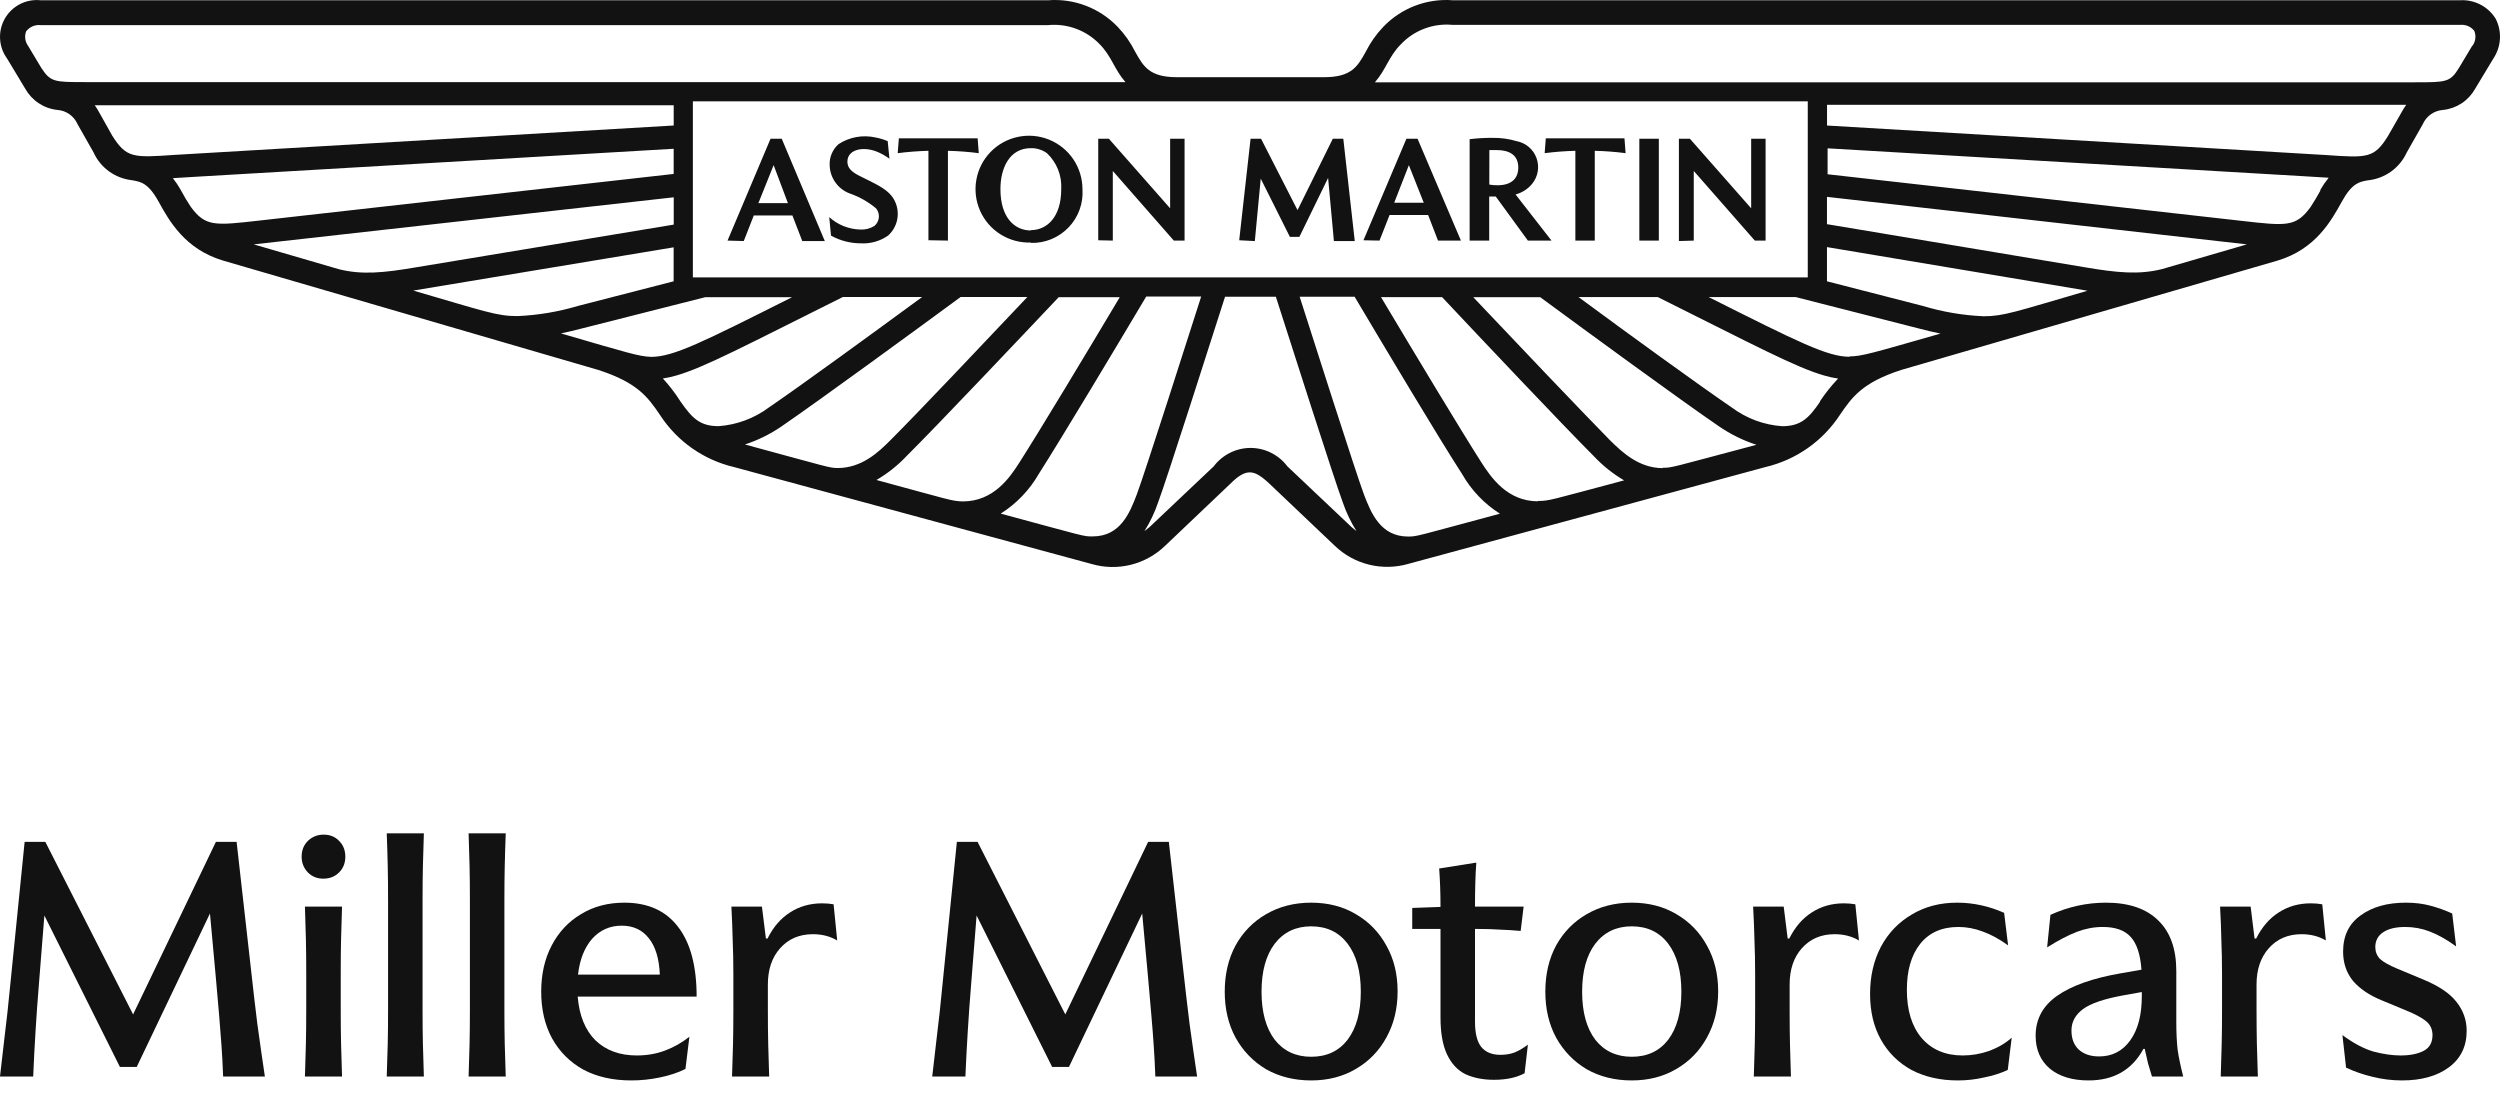 <svg width="75" height="33" viewBox="0 0 75 33" fill="none" xmlns="http://www.w3.org/2000/svg">
<path d="M22.752 6.093H23.637L23.209 4.954L22.752 6.093ZM21.826 7.218L23.116 4.162H23.452L24.744 7.231H24.068L23.772 6.463H22.614L22.313 7.231L21.826 7.218ZM24.93 7.068L24.877 6.513C25.133 6.746 25.464 6.878 25.81 6.886C25.959 6.895 26.107 6.857 26.233 6.777C26.309 6.713 26.357 6.622 26.366 6.523C26.375 6.424 26.344 6.325 26.28 6.249C26.051 6.058 25.79 5.909 25.508 5.81C25.331 5.747 25.176 5.632 25.066 5.479C24.955 5.326 24.894 5.143 24.89 4.955C24.884 4.837 24.905 4.719 24.951 4.611C24.997 4.502 25.066 4.405 25.154 4.326C25.317 4.219 25.5 4.146 25.691 4.112C25.883 4.077 26.08 4.082 26.269 4.125C26.394 4.148 26.515 4.185 26.631 4.234L26.683 4.762C26.562 4.672 26.43 4.598 26.289 4.543C25.869 4.384 25.422 4.492 25.422 4.851C25.422 5.028 25.536 5.15 25.771 5.269C26.3 5.533 26.564 5.646 26.757 5.889C26.889 6.064 26.95 6.282 26.929 6.5C26.908 6.718 26.806 6.921 26.643 7.067C26.404 7.235 26.114 7.317 25.821 7.3C25.509 7.299 25.202 7.22 24.93 7.068ZM27.853 7.207V4.524C27.545 4.532 27.237 4.556 26.931 4.595L26.966 4.149H29.329L29.363 4.595C29.056 4.555 28.747 4.532 28.438 4.524V7.218L27.853 7.207ZM30.925 6.904C31.402 6.904 31.837 6.521 31.837 5.673C31.848 5.473 31.816 5.273 31.742 5.087C31.668 4.901 31.554 4.733 31.408 4.595C31.268 4.494 31.098 4.441 30.925 4.445C30.288 4.445 30.013 5.037 30.013 5.673C30.013 6.539 30.446 6.914 30.925 6.914V6.904ZM30.925 7.276C30.605 7.287 30.29 7.202 30.019 7.033C29.748 6.864 29.534 6.618 29.404 6.326C29.274 6.034 29.234 5.71 29.29 5.396C29.345 5.081 29.493 4.791 29.715 4.561C29.937 4.331 30.223 4.173 30.536 4.107C30.848 4.04 31.174 4.069 31.47 4.188C31.766 4.308 32.02 4.513 32.199 4.777C32.378 5.042 32.473 5.354 32.474 5.673C32.488 5.883 32.459 6.094 32.387 6.292C32.316 6.49 32.203 6.671 32.057 6.823C31.911 6.975 31.735 7.095 31.54 7.175C31.345 7.255 31.135 7.293 30.925 7.287V7.276ZM32.947 7.208V4.163H33.267L35.104 6.249V4.162H35.537V7.218H35.215L33.384 5.129V7.218L32.947 7.208ZM37.176 7.208L37.517 4.163H37.832L38.926 6.304L39.984 4.163H40.299L40.643 7.232H40.017L39.843 5.338L38.981 7.107H38.697L37.822 5.359L37.645 7.232L37.176 7.208ZM41.826 6.082H42.713L42.266 4.955L41.826 6.082ZM40.904 7.208L42.192 4.163H42.527L43.828 7.218H43.14L42.844 6.45H41.687L41.385 7.218L40.904 7.208ZM44.679 5.537C44.76 5.552 44.842 5.559 44.925 5.558C45.427 5.558 45.549 5.27 45.549 5.03C45.549 4.652 45.284 4.502 44.9 4.502H44.681L44.679 5.537ZM44.089 7.218V4.176C44.318 4.147 44.548 4.134 44.779 4.136C45.021 4.132 45.263 4.165 45.496 4.234C45.631 4.259 45.758 4.319 45.863 4.408C45.968 4.497 46.048 4.612 46.095 4.741C46.142 4.87 46.155 5.01 46.132 5.145C46.109 5.281 46.051 5.408 45.964 5.515C45.836 5.671 45.662 5.782 45.467 5.834L46.545 7.218H45.837L44.874 5.897H44.676V7.218L44.089 7.218ZM47.261 7.218V4.524C46.953 4.532 46.645 4.556 46.34 4.595L46.374 4.149H48.734L48.768 4.595C48.462 4.555 48.153 4.532 47.843 4.524V7.218H47.261ZM49.18 4.162H49.765V7.218H49.18V4.162ZM50.367 7.231V4.162H50.697L52.535 6.249V4.162H52.968V7.218H52.645L50.813 5.129V7.218L50.367 7.231Z" fill="#121212"/>
<path d="M74.869 0.56C74.757 0.38 74.598 0.233 74.41 0.136C74.221 0.039 74.01 -0.006 73.798 0.008H43.585C43.201 -0.022 42.815 0.034 42.455 0.171C42.096 0.308 41.77 0.523 41.503 0.8C41.291 1.022 41.112 1.275 40.974 1.55C40.726 1.996 40.546 2.316 39.719 2.316H35.31C34.483 2.316 34.303 1.996 34.054 1.55C33.916 1.275 33.738 1.022 33.526 0.8C33.258 0.523 32.933 0.308 32.573 0.171C32.214 0.034 31.828 -0.022 31.444 0.008H1.222C1.01 -0.015 0.795 0.024 0.604 0.121C0.413 0.218 0.255 0.368 0.148 0.553C0.041 0.739 -0.01 0.951 0.002 1.164C0.013 1.378 0.086 1.583 0.212 1.756L0.758 2.662C0.856 2.837 0.994 2.986 1.162 3.097C1.329 3.208 1.521 3.277 1.721 3.298C1.852 3.307 1.978 3.352 2.085 3.428C2.192 3.504 2.276 3.608 2.328 3.728L2.806 4.571C2.908 4.797 3.067 4.993 3.268 5.139C3.469 5.285 3.704 5.377 3.951 5.405C4.215 5.453 4.44 5.473 4.76 6.053C5.079 6.633 5.552 7.474 6.684 7.815L17.954 11.1C19.127 11.48 19.437 11.913 19.804 12.455C20.317 13.243 21.116 13.802 22.032 14.015L32.749 16.92C33.133 17.032 33.539 17.039 33.927 16.943C34.314 16.846 34.669 16.649 34.956 16.371L36.899 14.523C37.163 14.258 37.335 14.171 37.496 14.171C37.657 14.171 37.829 14.269 38.096 14.523L40.041 16.371C40.328 16.648 40.683 16.844 41.07 16.939C41.457 17.035 41.863 17.027 42.246 16.917L52.962 14.012C53.879 13.797 54.678 13.238 55.194 12.451C55.556 11.923 55.857 11.479 57.044 11.096L68.329 7.817C69.468 7.476 69.939 6.621 70.251 6.056C70.562 5.49 70.779 5.456 71.028 5.411C71.28 5.387 71.522 5.296 71.729 5.149C71.935 5.001 72.099 4.802 72.204 4.571L72.682 3.729C72.734 3.608 72.819 3.504 72.927 3.428C73.034 3.352 73.161 3.307 73.293 3.298C73.492 3.277 73.684 3.208 73.851 3.098C74.019 2.987 74.157 2.837 74.255 2.662L74.801 1.756C74.918 1.581 74.986 1.378 74.998 1.167C75.01 0.957 74.966 0.747 74.869 0.56ZM54.233 3.04V8.322H20.786V3.04H54.233ZM42.241 16.096C41.416 16.096 41.131 15.389 40.919 14.835C40.681 14.204 39.357 10.047 38.99 8.903H40.639C41.535 10.411 43.156 13.129 43.864 14.223C44.139 14.706 44.528 15.114 44.998 15.411C42.455 16.093 42.518 16.096 42.241 16.096H42.241ZM46.142 15.039C45.217 15.039 44.733 14.326 44.436 13.864C43.83 12.916 42.459 10.637 41.43 8.913H43.262C44.415 10.14 46.86 12.729 47.819 13.69C48.085 13.972 48.389 14.215 48.723 14.411C46.495 15.003 46.484 15.029 46.138 15.029L46.142 15.039ZM49.885 14.044C49.166 14.044 48.664 13.566 48.299 13.207C47.456 12.348 45.445 10.236 44.197 8.915H46.206C47.48 9.853 50.419 12.005 51.572 12.792C51.917 13.028 52.294 13.214 52.693 13.344C50.102 14.031 50.171 14.033 49.883 14.033L49.885 14.044ZM54.601 12.052C54.268 12.544 54.025 12.786 53.467 12.786C52.92 12.749 52.395 12.554 51.955 12.226C50.999 11.574 48.783 9.968 47.356 8.912H49.734C52.658 10.37 53.884 11.026 54.725 11.265C54.862 11.306 55.001 11.337 55.143 11.357C54.941 11.569 54.759 11.798 54.597 12.041L54.601 12.052ZM55.488 10.703C54.82 10.703 53.95 10.262 51.259 8.912H53.871L57.523 9.844C57.771 9.91 58 9.963 58.215 10.008C56.161 10.594 55.849 10.692 55.485 10.692L55.488 10.703ZM62.625 8.722C60.466 9.35 60.117 9.488 59.506 9.488C58.889 9.461 58.279 9.357 57.688 9.179L54.809 8.439V7.413L62.625 8.722ZM64.856 8.074C64.167 8.244 63.535 8.187 62.514 8.013L54.809 6.725V5.906L67.407 7.331L64.856 8.074ZM69.614 5.713C69.516 5.89 69.419 6.059 69.313 6.217C68.874 6.811 68.602 6.78 67.251 6.626L54.828 5.228V4.45L69.168 5.29L69.86 5.332C69.766 5.448 69.681 5.572 69.606 5.702L69.614 5.713ZM72.046 3.37L71.644 4.073C71.229 4.749 71.02 4.738 69.794 4.652L54.811 3.766V3.145H72.186C72.134 3.217 72.088 3.292 72.046 3.369L72.046 3.37ZM74.162 1.381L73.768 2.039C73.504 2.469 73.385 2.469 72.447 2.469H41.247C41.58 2.089 41.665 1.69 42.024 1.331C42.222 1.121 42.465 0.959 42.736 0.858C43.006 0.756 43.296 0.719 43.583 0.747H73.799C73.88 0.738 73.962 0.749 74.038 0.781C74.113 0.812 74.179 0.863 74.229 0.927C74.259 1.001 74.269 1.08 74.259 1.159C74.249 1.238 74.219 1.312 74.171 1.376L74.162 1.381ZM34.333 15.933C34.503 15.664 34.64 15.376 34.742 15.075C34.988 14.427 36.36 10.123 36.751 8.903H38.276C38.668 10.123 40.04 14.427 40.285 15.075C40.388 15.376 40.525 15.664 40.695 15.933C40.648 15.899 40.602 15.859 40.555 15.82L38.62 13.989C38.492 13.818 38.325 13.68 38.133 13.584C37.942 13.488 37.731 13.438 37.517 13.438C37.303 13.438 37.091 13.488 36.9 13.584C36.708 13.68 36.542 13.818 36.413 13.989L34.478 15.82C34.424 15.861 34.38 15.9 34.332 15.934L34.333 15.933ZM30.027 15.405C30.497 15.107 30.887 14.699 31.164 14.217C31.869 13.11 33.489 10.406 34.386 8.897H36.035C35.67 10.04 34.343 14.197 34.105 14.83C33.894 15.385 33.611 16.092 32.784 16.092C32.504 16.098 32.567 16.095 30.027 15.41V15.405ZM26.3 14.396C26.634 14.2 26.939 13.957 27.204 13.675C28.164 12.72 30.611 10.131 31.761 8.916H33.593C32.565 10.641 31.193 12.92 30.587 13.868C30.294 14.33 29.808 15.043 28.881 15.043C28.535 15.03 28.524 15.003 26.298 14.401L26.3 14.396ZM22.335 13.339C22.733 13.209 23.109 13.024 23.453 12.787C24.606 11.995 27.545 9.847 28.819 8.91H30.821C29.573 10.23 27.561 12.359 26.715 13.204C26.358 13.563 25.854 14.041 25.129 14.041C24.863 14.034 24.918 14.031 22.336 13.331L22.335 13.339ZM19.878 11.356C20.02 11.335 20.16 11.304 20.298 11.263C21.136 11.02 22.363 10.368 25.286 8.91H27.665C26.224 9.967 24.022 11.572 23.065 12.225C22.626 12.552 22.102 12.746 21.556 12.785C20.996 12.785 20.763 12.542 20.419 12.051C20.262 11.801 20.081 11.566 19.88 11.348L19.878 11.356ZM16.812 10.006C17.026 9.961 17.255 9.908 17.504 9.842L21.16 8.915H23.764C21.076 10.265 20.206 10.706 19.534 10.706C19.172 10.693 18.86 10.595 16.814 9.998L16.812 10.006ZM20.209 7.42V8.439L17.336 9.179C16.744 9.355 16.134 9.457 15.517 9.483C14.907 9.483 14.558 9.346 12.398 8.717L20.209 7.42ZM7.612 7.331L20.212 5.919V6.738L12.507 8.015C11.494 8.189 10.855 8.248 10.165 8.076L7.612 7.331ZM5.178 5.345L5.87 5.303L20.21 4.463V5.218L7.787 6.616C6.436 6.77 6.164 6.801 5.725 6.207C5.619 6.049 5.52 5.88 5.424 5.703C5.352 5.573 5.269 5.45 5.178 5.333V5.345ZM2.834 3.157H20.211V3.765L5.216 4.648C4 4.732 3.792 4.743 3.366 4.068L2.975 3.371C2.933 3.293 2.887 3.218 2.835 3.146L2.834 3.157ZM0.791 0.934C0.841 0.869 0.907 0.819 0.983 0.787C1.058 0.756 1.14 0.744 1.222 0.754H31.437C31.722 0.726 32.01 0.762 32.278 0.861C32.547 0.96 32.79 1.118 32.989 1.325C33.346 1.684 33.43 2.083 33.763 2.463H2.557C1.627 2.463 1.518 2.463 1.236 2.032L0.842 1.375C0.795 1.31 0.766 1.234 0.757 1.154C0.748 1.075 0.76 0.994 0.792 0.921L0.791 0.934Z" fill="#121212"/>
<path d="M73.684 28.391C73.402 28.187 73.139 28.039 72.896 27.947C72.659 27.855 72.413 27.809 72.156 27.809C71.874 27.809 71.654 27.862 71.496 27.967C71.338 28.072 71.259 28.22 71.259 28.411C71.259 28.549 71.305 28.667 71.397 28.766C71.496 28.858 71.67 28.956 71.92 29.061L72.679 29.377C73.159 29.574 73.497 29.801 73.694 30.057C73.898 30.313 74 30.602 74 30.924C74 31.391 73.822 31.756 73.468 32.019C73.113 32.282 72.643 32.413 72.058 32.413C71.762 32.413 71.47 32.377 71.18 32.305C70.898 32.239 70.632 32.147 70.382 32.029L70.273 31.053C70.602 31.296 70.911 31.46 71.2 31.546C71.496 31.624 71.769 31.664 72.018 31.664C72.301 31.664 72.531 31.618 72.709 31.526C72.886 31.434 72.975 31.276 72.975 31.053C72.975 30.882 72.912 30.744 72.787 30.639C72.662 30.534 72.446 30.418 72.137 30.294L71.447 30.008C71.079 29.857 70.793 29.663 70.589 29.426C70.392 29.183 70.293 28.89 70.293 28.549C70.293 28.076 70.467 27.714 70.816 27.464C71.164 27.208 71.618 27.08 72.176 27.08C72.439 27.08 72.682 27.109 72.906 27.169C73.129 27.228 73.349 27.306 73.566 27.405L73.684 28.391Z" fill="#121212"/>
<path d="M69.776 28.214C69.566 28.089 69.323 28.026 69.047 28.026C68.639 28.026 68.311 28.168 68.061 28.45C67.818 28.726 67.696 29.088 67.696 29.535V30.264C67.696 30.665 67.7 31.014 67.706 31.309C67.713 31.598 67.722 31.927 67.736 32.295H66.622C66.635 31.927 66.645 31.598 66.651 31.309C66.658 31.014 66.661 30.665 66.661 30.264V29.229C66.661 28.861 66.654 28.523 66.641 28.214C66.635 27.898 66.622 27.56 66.602 27.198H67.519L67.637 28.155H67.686C67.857 27.813 68.081 27.553 68.357 27.376C68.639 27.192 68.961 27.1 69.323 27.1C69.448 27.1 69.563 27.11 69.668 27.129L69.776 28.214Z" fill="#121212"/>
<path d="M62.657 32.413C62.17 32.413 61.782 32.295 61.493 32.058C61.211 31.815 61.069 31.486 61.069 31.072C61.069 30.573 61.286 30.172 61.72 29.87C62.154 29.567 62.788 29.344 63.623 29.199L64.244 29.091C64.211 28.631 64.102 28.302 63.918 28.105C63.741 27.908 63.462 27.809 63.081 27.809C62.818 27.809 62.558 27.859 62.302 27.957C62.045 28.056 61.75 28.21 61.414 28.421L61.513 27.445C62.052 27.201 62.607 27.08 63.179 27.08C63.862 27.08 64.385 27.257 64.746 27.612C65.108 27.96 65.289 28.466 65.289 29.13V30.648C65.289 30.971 65.302 31.25 65.328 31.486C65.361 31.716 65.417 31.986 65.496 32.295H64.559C64.52 32.17 64.48 32.038 64.441 31.901C64.408 31.762 64.375 31.618 64.342 31.467H64.303C63.961 32.098 63.412 32.413 62.657 32.413ZM62.972 31.693C63.366 31.693 63.678 31.532 63.908 31.21C64.139 30.888 64.254 30.448 64.254 29.889V29.761L63.702 29.86C63.123 29.965 62.719 30.103 62.489 30.274C62.259 30.445 62.144 30.658 62.144 30.915C62.144 31.158 62.216 31.348 62.361 31.486C62.512 31.624 62.716 31.693 62.972 31.693Z" fill="#121212"/>
<path d="M56.428 28.401C56.651 27.987 56.96 27.665 57.354 27.435C57.749 27.198 58.202 27.08 58.715 27.08C59.194 27.08 59.664 27.182 60.124 27.385L60.243 28.361C59.98 28.171 59.727 28.033 59.484 27.947C59.24 27.855 58.997 27.809 58.754 27.809C58.255 27.809 57.87 27.98 57.601 28.322C57.338 28.657 57.206 29.114 57.206 29.692C57.206 30.31 57.354 30.793 57.65 31.141C57.952 31.49 58.363 31.664 58.882 31.664C59.152 31.664 59.418 31.618 59.681 31.526C59.944 31.427 60.167 31.296 60.351 31.131L60.233 32.098C60.023 32.196 59.786 32.272 59.523 32.324C59.267 32.383 59.004 32.413 58.734 32.413C58.209 32.413 57.745 32.308 57.344 32.098C56.95 31.881 56.645 31.578 56.428 31.191C56.211 30.803 56.102 30.346 56.102 29.82C56.102 29.288 56.211 28.815 56.428 28.401Z" fill="#121212"/>
<path d="M55.769 28.214C55.558 28.089 55.315 28.026 55.039 28.026C54.632 28.026 54.303 28.168 54.053 28.45C53.81 28.726 53.689 29.088 53.689 29.535V30.264C53.689 30.665 53.692 31.014 53.699 31.309C53.705 31.598 53.715 31.927 53.728 32.295H52.614C52.627 31.927 52.637 31.598 52.644 31.309C52.65 31.014 52.654 30.665 52.654 30.264V29.229C52.654 28.861 52.647 28.523 52.634 28.214C52.627 27.898 52.614 27.56 52.594 27.198H53.511L53.63 28.155H53.679C53.85 27.813 54.073 27.553 54.349 27.376C54.632 27.192 54.954 27.1 55.315 27.1C55.44 27.1 55.555 27.11 55.66 27.129L55.769 28.214Z" fill="#121212"/>
<path d="M46.685 31.131C46.468 30.731 46.36 30.271 46.36 29.751C46.36 29.226 46.468 28.762 46.685 28.361C46.908 27.96 47.214 27.648 47.602 27.425C47.996 27.195 48.446 27.08 48.952 27.08C49.458 27.08 49.905 27.195 50.293 27.425C50.687 27.655 50.993 27.97 51.21 28.371C51.433 28.766 51.545 29.222 51.545 29.741C51.545 30.261 51.433 30.721 51.21 31.122C50.993 31.523 50.687 31.838 50.293 32.068C49.905 32.298 49.458 32.413 48.952 32.413C48.446 32.413 47.996 32.301 47.602 32.078C47.214 31.848 46.908 31.532 46.685 31.131ZM50.441 29.751C50.441 29.14 50.309 28.66 50.047 28.312C49.784 27.964 49.419 27.79 48.952 27.79C48.492 27.79 48.127 27.964 47.858 28.312C47.595 28.66 47.464 29.14 47.464 29.751C47.464 30.363 47.595 30.842 47.858 31.191C48.127 31.532 48.492 31.703 48.952 31.703C49.419 31.703 49.784 31.532 50.047 31.191C50.309 30.842 50.441 30.363 50.441 29.751Z" fill="#121212"/>
<path d="M44.25 30.649C44.25 30.997 44.312 31.25 44.437 31.408C44.569 31.566 44.759 31.645 45.009 31.645C45.167 31.645 45.308 31.622 45.433 31.576C45.564 31.523 45.699 31.444 45.837 31.339L45.738 32.197C45.495 32.328 45.19 32.394 44.822 32.394C44.493 32.394 44.207 32.338 43.964 32.226C43.727 32.108 43.543 31.911 43.412 31.635C43.281 31.359 43.215 30.987 43.215 30.521V27.869H42.367V27.238L43.215 27.208C43.215 26.801 43.202 26.416 43.175 26.055L44.289 25.878C44.276 26.062 44.266 26.259 44.26 26.469C44.253 26.679 44.25 26.922 44.25 27.198H45.709L45.62 27.928C45.397 27.908 45.19 27.895 44.999 27.889C44.809 27.875 44.595 27.869 44.358 27.869H44.25V30.649Z" fill="#121212"/>
<path d="M37.068 31.131C36.851 30.731 36.742 30.271 36.742 29.751C36.742 29.226 36.851 28.762 37.068 28.361C37.291 27.96 37.597 27.648 37.984 27.425C38.379 27.195 38.829 27.08 39.335 27.08C39.841 27.08 40.288 27.195 40.676 27.425C41.07 27.655 41.376 27.97 41.593 28.371C41.816 28.766 41.928 29.222 41.928 29.741C41.928 30.261 41.816 30.721 41.593 31.122C41.376 31.523 41.07 31.838 40.676 32.068C40.288 32.298 39.841 32.413 39.335 32.413C38.829 32.413 38.379 32.301 37.984 32.078C37.597 31.848 37.291 31.532 37.068 31.131ZM40.824 29.751C40.824 29.14 40.692 28.66 40.429 28.312C40.166 27.964 39.802 27.79 39.335 27.79C38.875 27.79 38.51 27.964 38.241 28.312C37.978 28.66 37.846 29.14 37.846 29.751C37.846 30.363 37.978 30.842 38.241 31.191C38.51 31.532 38.875 31.703 39.335 31.703C39.802 31.703 40.166 31.532 40.429 31.191C40.692 30.842 40.824 30.363 40.824 29.751Z" fill="#121212"/>
<path d="M31.959 30.432L34.444 25.256H35.065L35.508 29.19C35.561 29.669 35.62 30.175 35.686 30.708C35.758 31.234 35.834 31.763 35.913 32.295H34.66C34.647 31.947 34.631 31.635 34.611 31.358C34.592 31.076 34.569 30.78 34.542 30.471C34.516 30.156 34.483 29.781 34.444 29.348L34.266 27.405L32.068 32.009H31.565L29.298 27.465L29.14 29.456C29.094 30.015 29.058 30.514 29.032 30.954C29.005 31.388 28.982 31.835 28.962 32.295H27.967C28.019 31.855 28.069 31.427 28.115 31.014C28.167 30.599 28.216 30.149 28.262 29.663L28.706 25.256H29.327L31.959 30.432Z" fill="#121212"/>
<path d="M25.116 28.214C24.906 28.089 24.663 28.026 24.387 28.026C23.979 28.026 23.65 28.168 23.401 28.45C23.157 28.726 23.036 29.088 23.036 29.535V30.264C23.036 30.665 23.039 31.014 23.046 31.309C23.052 31.598 23.062 31.927 23.075 32.295H21.961C21.974 31.927 21.984 31.598 21.991 31.309C21.997 31.014 22.001 30.665 22.001 30.264V29.229C22.001 28.861 21.994 28.523 21.981 28.214C21.974 27.898 21.961 27.56 21.942 27.198H22.858L22.977 28.155H23.026C23.197 27.813 23.42 27.553 23.696 27.376C23.979 27.192 24.301 27.1 24.663 27.1C24.787 27.1 24.902 27.11 25.008 27.129L25.116 28.214Z" fill="#121212"/>
<path d="M18.938 32.413C18.386 32.413 17.906 32.305 17.498 32.088C17.097 31.864 16.785 31.552 16.562 31.151C16.345 30.75 16.236 30.284 16.236 29.751C16.236 29.226 16.341 28.762 16.552 28.361C16.762 27.96 17.055 27.648 17.429 27.425C17.804 27.195 18.238 27.08 18.73 27.08C19.434 27.08 19.969 27.32 20.337 27.799C20.712 28.279 20.899 28.979 20.899 29.899H17.331C17.377 30.464 17.554 30.901 17.863 31.21C18.178 31.513 18.593 31.664 19.105 31.664C19.407 31.664 19.69 31.615 19.953 31.516C20.216 31.417 20.459 31.279 20.682 31.102L20.564 32.068C20.341 32.18 20.084 32.265 19.795 32.324C19.513 32.383 19.227 32.413 18.938 32.413ZM19.795 29.239C19.776 28.766 19.667 28.404 19.47 28.154C19.273 27.898 19 27.77 18.652 27.77C18.297 27.77 18.001 27.901 17.764 28.164C17.534 28.427 17.393 28.785 17.34 29.239H19.795Z" fill="#121212"/>
<path d="M14.097 27.031C14.097 26.63 14.094 26.282 14.087 25.986C14.081 25.69 14.071 25.361 14.058 25H15.172C15.158 25.361 15.149 25.69 15.142 25.986C15.135 26.282 15.132 26.63 15.132 27.031V30.264C15.132 30.665 15.135 31.014 15.142 31.309C15.149 31.598 15.158 31.927 15.172 32.295H14.058C14.071 31.927 14.081 31.598 14.087 31.309C14.094 31.014 14.097 30.665 14.097 30.264V27.031Z" fill="#121212"/>
<path d="M11.642 27.031C11.642 26.63 11.639 26.282 11.632 25.986C11.626 25.69 11.616 25.361 11.602 25H12.716C12.703 25.361 12.693 25.69 12.687 25.986C12.68 26.282 12.677 26.63 12.677 27.031V30.264C12.677 30.665 12.68 31.014 12.687 31.309C12.693 31.598 12.703 31.927 12.716 32.295H11.602C11.616 31.927 11.626 31.598 11.632 31.309C11.639 31.014 11.642 30.665 11.642 30.264V27.031Z" fill="#121212"/>
<path d="M9.187 29.229C9.187 28.828 9.184 28.48 9.177 28.184C9.171 27.888 9.161 27.56 9.148 27.198H10.261C10.248 27.56 10.239 27.888 10.232 28.184C10.225 28.48 10.222 28.828 10.222 29.229V30.264C10.222 30.665 10.225 31.013 10.232 31.309C10.239 31.598 10.248 31.927 10.261 32.295H9.148C9.161 31.927 9.171 31.598 9.177 31.309C9.184 31.013 9.187 30.665 9.187 30.264V29.229ZM9.236 26.173C9.111 26.041 9.049 25.884 9.049 25.7C9.049 25.509 9.111 25.352 9.236 25.227C9.368 25.102 9.525 25.039 9.709 25.039C9.9 25.039 10.055 25.102 10.173 25.227C10.298 25.352 10.36 25.509 10.36 25.7C10.36 25.89 10.298 26.048 10.173 26.173C10.048 26.298 9.89 26.36 9.7 26.36C9.516 26.36 9.361 26.298 9.236 26.173Z" fill="#121212"/>
<path d="M3.993 30.432L6.477 25.256H7.098L7.542 29.19C7.594 29.669 7.653 30.175 7.719 30.708C7.791 31.234 7.867 31.763 7.946 32.295H6.694C6.681 31.947 6.664 31.635 6.644 31.358C6.625 31.076 6.602 30.78 6.575 30.471C6.549 30.156 6.516 29.781 6.477 29.348L6.299 27.405L4.101 32.009H3.598L1.331 27.465L1.173 29.456C1.127 30.015 1.091 30.514 1.065 30.954C1.038 31.388 1.015 31.835 0.996 32.295H0C0.053 31.855 0.102 31.427 0.148 31.014C0.2 30.599 0.25 30.149 0.296 29.663L0.739 25.256H1.36L3.993 30.432Z" fill="#121212"/>
</svg>
